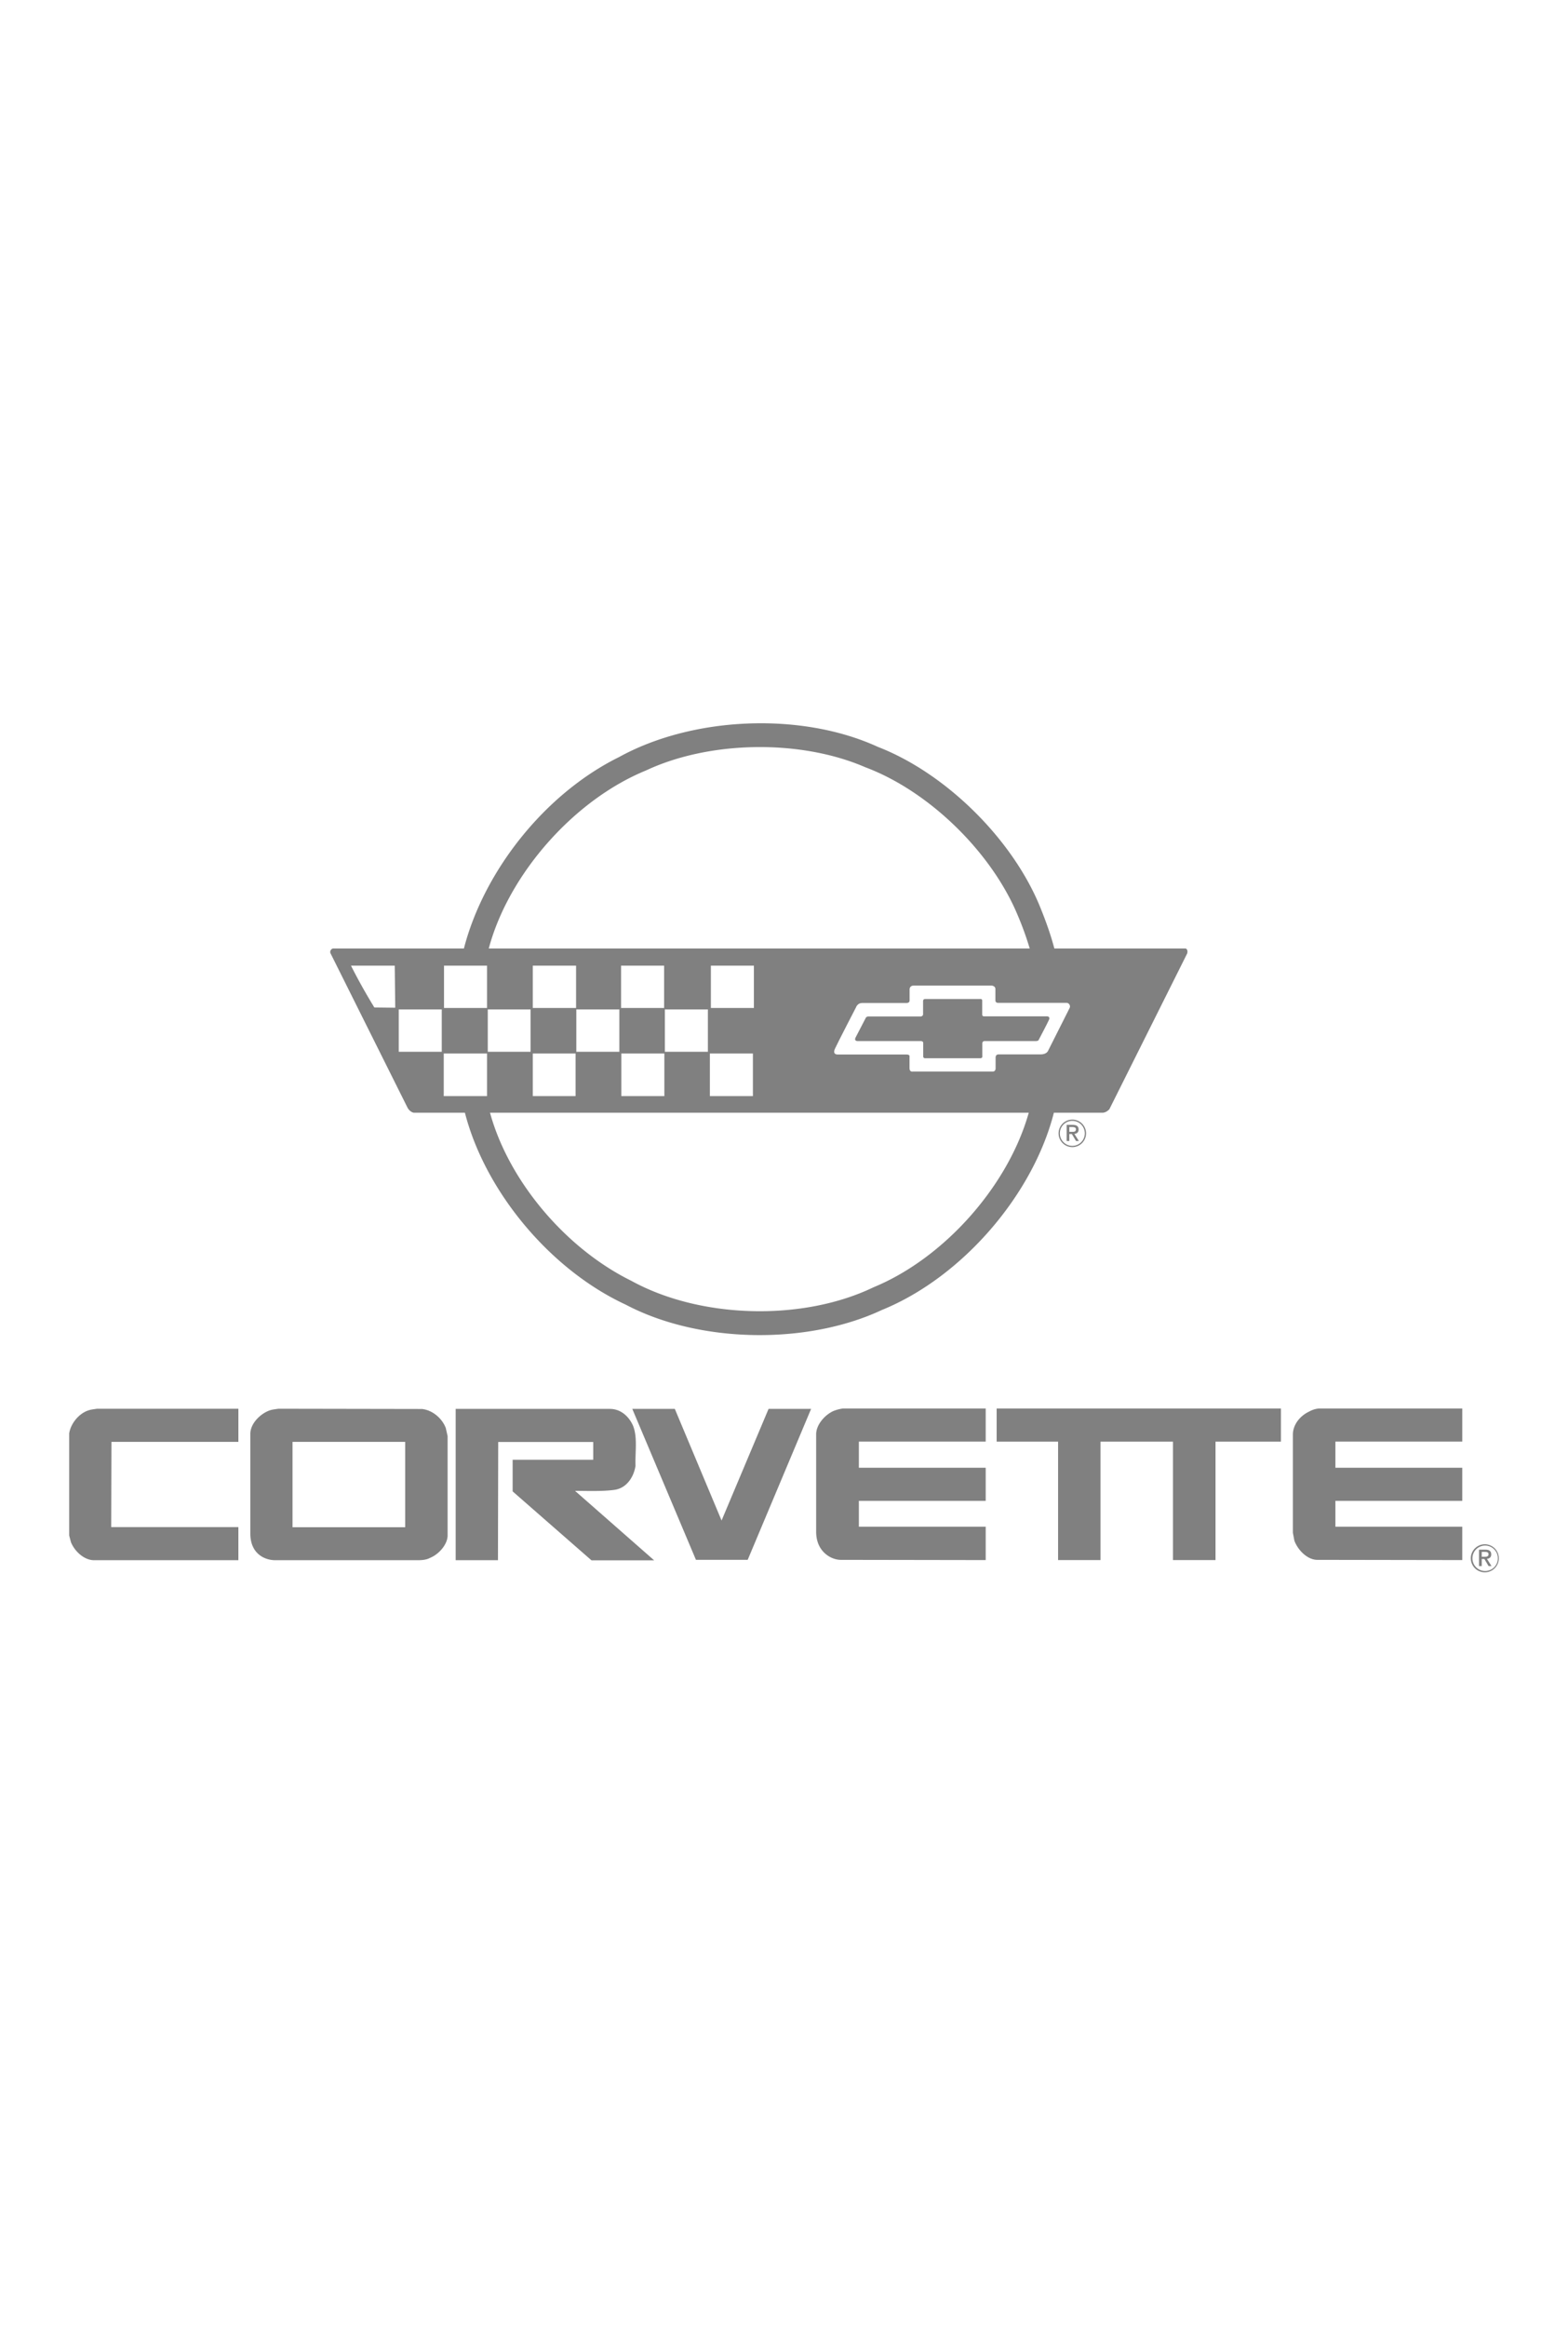 <svg fill="gray" xmlns="http://www.w3.org/2000/svg" width="130" viewBox="0 0 192.756 192.756"><g fill-rule="evenodd" clip-rule="evenodd"><path fill="#fff" d="M0 0h192.756v192.756H0V0z"/><path d="M127.871 64.897c.672 1.651 1.283 3.338 1.742 5.081h16.145c.244.092.244.423.184.607l-9.57 19.14c-.246.245-.49.393-.795.423h-6.023c-2.568 10.089-11.283 20.216-21.129 24.222-9.264 4.34-22.503 4.096-31.492-.643-9.325-4.312-17.306-13.947-19.782-23.58h-6.298c-.306-.061-.612-.331-.765-.637l-9.479-18.987a.456.456 0 0 1 .306-.545h16.113c2.446-9.478 9.907-18.992 19.08-23.518 8.989-4.953 22.319-5.595 31.798-1.253 8.377 3.24 16.571 11.343 19.965 19.69z"/><path d="M125.088 65.845a38.922 38.922 0 0 1 1.498 4.132H60.084c2.416-9.08 10.427-18.227 19.325-21.866 7.827-3.669 18.988-3.853 26.966-.397 7.828 2.935 15.473 10.395 18.713 18.131zM48.588 77.25l-2.568-.03a70.753 70.753 0 0 1-2.874-5.137h5.381l.061 5.167zM59.871 77.28h-5.29v-5.197h5.29v5.197zM70.817 77.28h-5.32v-5.197h5.32v5.197zM81.64 77.28h-5.289v-5.197h5.289v5.197zM92.678 77.28h-5.289v-5.197h5.289v5.197zM54.306 82.661h-5.289v-5.198h5.289v5.198zM65.222 82.661h-5.26v-5.198h5.26v5.198zM76.137 82.661h-5.29v-5.198h5.29v5.198zM87.022 82.661h-5.29v-5.198h5.29v5.198zM59.871 88.104H54.55v-5.229h5.321v5.229zM70.755 88.104h-5.258v-5.229h5.258v5.229zM81.671 88.104h-5.29v-5.229h5.29v5.229zM92.556 88.104h-5.29v-5.229h5.29v5.229zM126.465 90.147c-2.508 8.929-10.336 17.832-19.08 21.439-8.775 4.219-21.341 3.852-29.78-.795-8.072-3.975-15.074-12.266-17.367-20.644h66.227z" fill="#fff"/><path d="M121.174 130.543h-15.592v3.211h15.592v4.066h-15.592V141h15.592v4.096l-17.824-.029c-1.172 0-3.01-.994-3.018-3.426v-12.016c0-1.121 1.029-2.354 2.131-2.844a5.035 5.035 0 0 1 1.162-.305h17.549v4.067zM157.467 130.547h-8.041v14.549h-5.229v-14.549h-8.912v14.549h-5.213v-14.549h-7.552v-4.07h34.947v4.07zM179.758 130.543h-15.594v3.211h15.594v4.066h-15.594V141h15.594v4.096l-17.826-.029c-1.203 0-2.385-1.193-2.812-2.355l-.184-.979v-12.047c0-1.232.887-2.322 2.018-2.842.367-.215.896-.367 1.254-.367h17.551v4.066h-.001zM29.303 130.572H13.702l-.03 10.473h15.632v4.066H11.562c-1.213 0-2.385-1.086-2.843-2.217l-.214-.824v-12.537c.184-1.191 1.162-2.414 2.324-2.812.336-.123.734-.152 1.101-.215h17.375v4.066h-.002zM51.86 126.537c1.284.123 2.477 1.131 2.936 2.324l.229 1.008v12.201c0 1.059-1.024 2.293-2.155 2.752-.612.336-1.396.289-2.141.289H33.851c-1.284 0-3.078-.76-3.078-3.287v-12.23c0-1.242 1.183-2.445 2.344-2.873.336-.123.734-.152 1.101-.215l17.642.031zM74.975 126.527c1.366 0 2.354.957 2.843 2.059.581 1.438.245 3.303.306 4.922-.184 1.285-1.032 2.768-2.63 2.967-1.529.213-3.753.107-4.8.121l9.723 8.531h-7.705l-9.692-8.469v-3.883h9.906v-2.188h-11.68l-.031 14.523h-5.198v-18.584h18.958v.001zM88.704 140.234l5.778-13.713h5.229l-7.797 18.545h-6.36l-7.827-18.545h5.228l5.749 13.713z"/><path fill="#fff" d="M49.811 141.061H35.96v-10.489h13.851v10.489zM111.818 75.792v-.802s-.014-.462.512-.462h9.557s.48.026.48.426v1.372s-.033.329.324.329h8.385s.254-.045.402.228c.133.246-.01.444-.01.444l-2.625 5.211s-.166.446-.912.446h-5.174s-.367-.024-.367.376v1.354s.01.382-.363.382h-9.811s-.408.083-.408-.41v-1.417s.09-.272-.377-.272h-8.426s-.723.062-.357-.725c.363-.788 2.6-5.104 2.6-5.104s.172-.5.744-.5h5.467s.359.019.359-.308v-.568z"/><path d="M113.475 77.999v-1.54s-.029-.278.252-.278h6.752s.264-.069.264.22v1.682s-.008.227.223.227h7.773s.389.011.215.419c-.176.408-1.258 2.456-1.258 2.456s-.037.16-.354.16h-6.287s-.297-.026-.297.303v1.54s.051.266-.25.266h-6.723s-.295.052-.295-.245v-1.603s.041-.261-.316-.261h-7.787s-.428-.013-.203-.449l1.223-2.355s.074-.217.346-.217h6.457s.282-.032.265-.325zM131.822 94.37a1.688 1.688 0 1 0 0-3.377 1.688 1.688 0 0 0 0 3.377z"/><path d="M131.822 94.216a1.535 1.535 0 1 0 0-3.07 1.535 1.535 0 0 0 0 3.07z" fill="#fff"/><path d="M131.451 93.619h-.328v-1.98h.752c.475 0 .721.169.721.57 0 .355-.219.506-.52.538l.551.872h-.35l-.512-.857h-.314v.857z"/><path d="M131.811 92.497c.242 0 .457-.032.457-.314 0-.242-.232-.278-.43-.278h-.387v.593h.36v-.001z" fill="#fff"/><path d="M182.531 146.598a1.721 1.721 0 1 0 0-3.443 1.721 1.721 0 0 0 0 3.443z"/><path d="M182.531 146.439a1.564 1.564 0 1 0 0-3.127 1.564 1.564 0 0 0 0 3.127z" fill="#fff"/><path d="M182.154 145.832h-.336v-2.018h.768c.484 0 .734.172.734.582 0 .361-.223.516-.529.547l.562.889h-.359l-.52-.873h-.32v.873z"/><path d="M182.521 144.688c.246 0 .465-.031.465-.32 0-.246-.238-.283-.438-.283h-.395v.604h.368v-.001z" fill="#fff"/></g></svg>